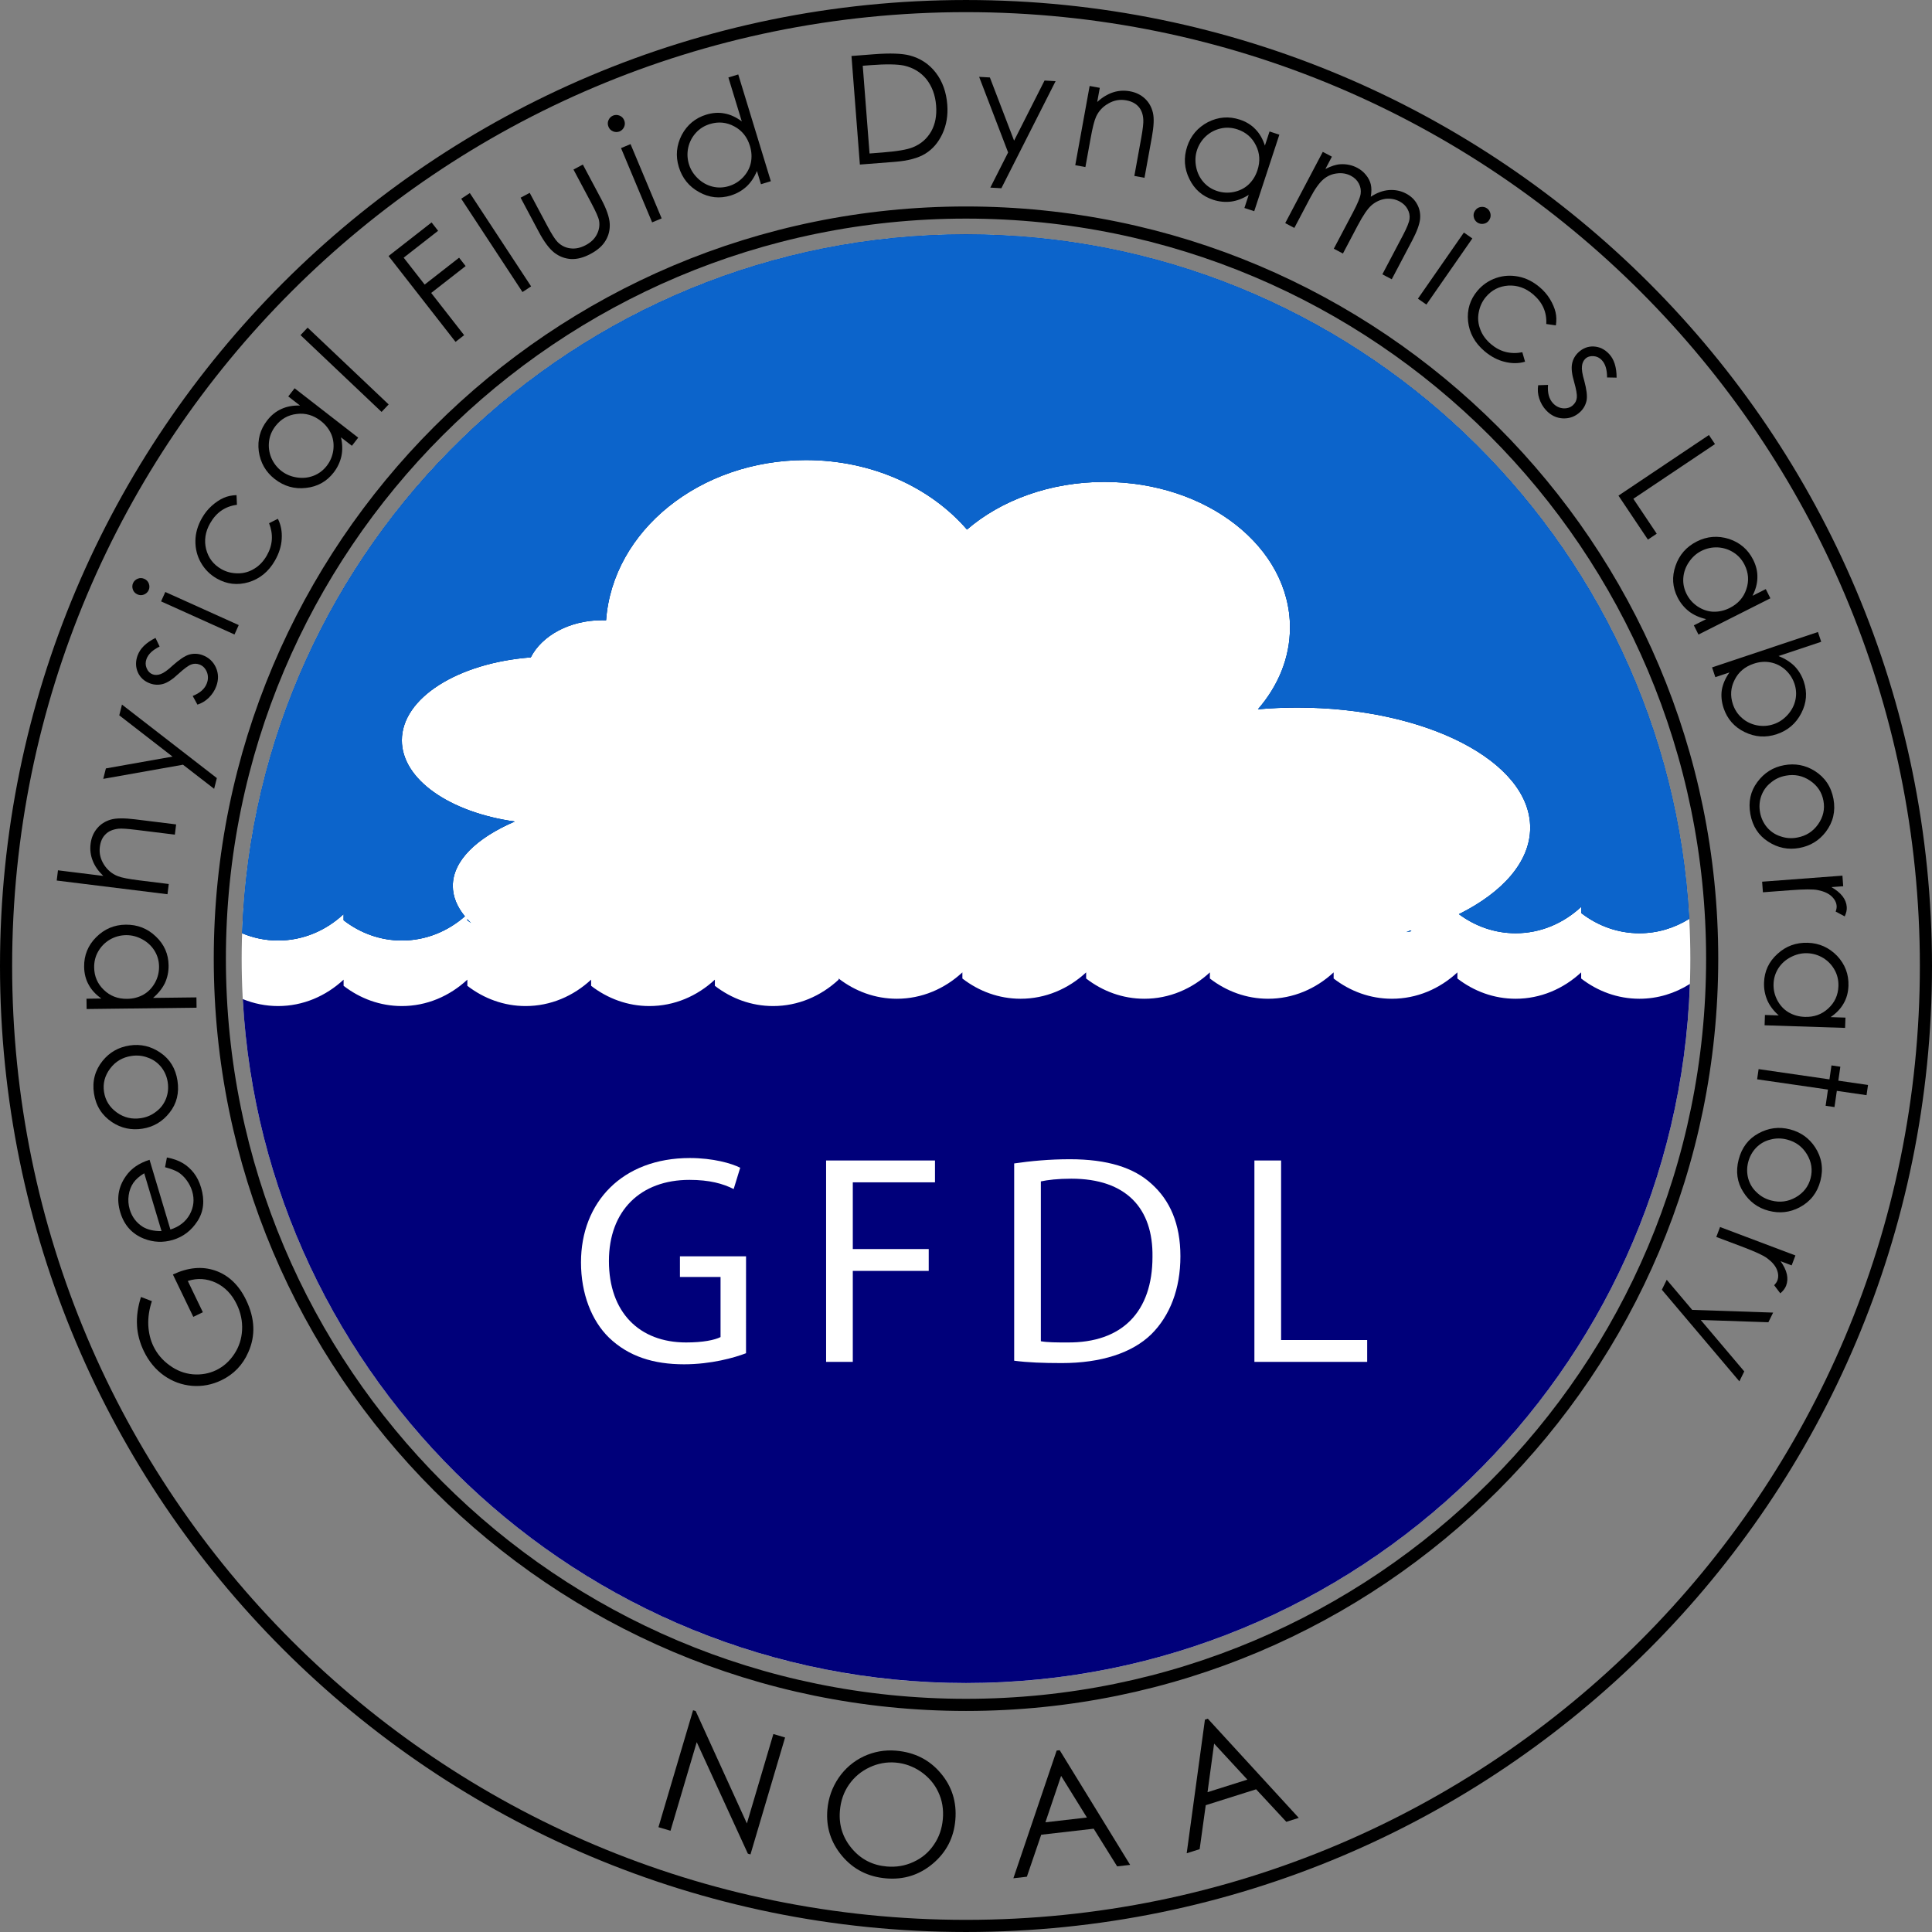 <?xml version="1.0" encoding="utf-8"?>
<!-- Generator: Adobe Illustrator 13.0.2, SVG Export Plug-In . SVG Version: 6.00 Build 14948)  -->
<!DOCTYPE svg PUBLIC "-//W3C//DTD SVG 1.1//EN" "http://www.w3.org/Graphics/SVG/1.1/DTD/svg11.dtd">
<svg version="1.1" id="Layer_1" xmlns="http://www.w3.org/2000/svg" xmlns:xlink="http://www.w3.org/1999/xlink" x="0px" y="0px"
	 width="720px" height="720px" viewBox="0 0 159.236 159.235" enable-background="new 0 0 159.236 159.235"
	 xml:space="preserve">
<rect x="0" y="0" width="159.236" height="159.235" fill="#808080" stroke="none"/>
<g>
	<path fill-rule="evenodd" clip-rule="evenodd" fill="#FFFFFF" d="M19.918,79.017c0-32.972,26.729-59.7,59.7-59.7
		c32.971,0,59.7,26.729,59.7,59.7s-26.729,59.7-59.7,59.7C46.646,138.717,19.918,111.989,19.918,79.017"/>
	<path fill-rule="evenodd" clip-rule="evenodd" fill="#3BFFFD" d="M38.827,76.076c-0.109-0.104-0.212-0.211-0.31-0.317v0.09
		C38.619,75.927,38.722,76.003,38.827,76.076L38.827,76.076z M116.329,76.746l-0.087-0.057l-0.327,0.135
		C116.054,76.803,116.193,76.776,116.329,76.746L116.329,76.746z M139.229,75.728c-1.706-31.442-27.741-56.412-59.609-56.412
		c-32.271,0-58.56,25.603-59.664,57.604c0.922,0.385,1.921,0.597,2.964,0.597c2.057,0,3.941-0.816,5.4-2.175v0.507
		c1.361,1.051,3.015,1.668,4.8,1.668c1.962,0,3.766-0.743,5.196-1.992c-0.646-0.784-0.996-1.628-0.996-2.508
		c0-2.073,1.951-3.949,5.105-5.307c-5.346-0.751-9.305-3.462-9.305-6.693c0-3.492,4.625-6.379,10.626-6.837
		c0.913-1.793,3.198-3.063,5.874-3.063l0.333,0.006c0.539-7.371,7.705-13.205,16.467-13.205c5.445,0,10.273,2.251,13.279,5.727
		c2.798-2.413,6.834-3.927,11.321-3.927c8.449,0,15.301,5.372,15.301,12c0,2.498-0.976,4.82-2.642,6.741
		c1.055-0.093,2.137-0.142,3.24-0.142c10.604,0,19.2,4.433,19.2,9.9c0,2.798-2.253,5.327-5.874,7.128
		c1.336,0.992,2.944,1.572,4.674,1.572c2.057,0,3.941-0.818,5.401-2.175v0.507c1.359,1.052,3.014,1.669,4.799,1.669
		C136.613,76.918,138.014,76.486,139.229,75.728"/>
	<path fill-rule="evenodd" clip-rule="evenodd" fill="#00007A" d="M38.827,76.076c-0.109-0.104-0.212-0.211-0.31-0.317v0.09
		C38.619,75.927,38.722,76.003,38.827,76.076L38.827,76.076z M116.329,76.746l-0.087-0.057l-0.327,0.135
		C116.054,76.803,116.193,76.776,116.329,76.746L116.329,76.746z M139.229,75.728c-1.706-31.442-27.741-56.412-59.609-56.412
		c-32.271,0-58.56,25.603-59.664,57.604c0.922,0.385,1.921,0.597,2.964,0.597c2.057,0,3.941-0.816,5.4-2.175v0.507
		c1.361,1.051,3.015,1.668,4.8,1.668c1.962,0,3.766-0.743,5.196-1.992c-0.646-0.784-0.996-1.628-0.996-2.508
		c0-2.073,1.951-3.949,5.105-5.307c-5.346-0.751-9.305-3.462-9.305-6.693c0-3.492,4.625-6.379,10.626-6.837
		c0.913-1.793,3.198-3.063,5.874-3.063l0.333,0.006c0.539-7.371,7.705-13.205,16.467-13.205c5.445,0,10.273,2.251,13.279,5.727
		c2.798-2.413,6.834-3.927,11.321-3.927c8.449,0,15.301,5.372,15.301,12c0,2.498-0.976,4.82-2.642,6.741
		c1.055-0.093,2.137-0.142,3.24-0.142c10.604,0,19.2,4.433,19.2,9.9c0,2.798-2.253,5.327-5.874,7.128
		c1.336,0.992,2.944,1.572,4.674,1.572c2.057,0,3.941-0.818,5.401-2.175v0.507c1.359,1.052,3.014,1.669,4.799,1.669
		C136.613,76.918,138.014,76.486,139.229,75.728L139.229,75.728z M20.008,82.343c1.726,31.427,27.755,56.373,59.611,56.373
		c32.275,0,58.568-25.61,59.664-57.621c-1.228,0.777-2.649,1.222-4.164,1.222c-1.785,0-3.439-0.617-4.799-1.668v-0.506
		c-1.461,1.356-3.345,2.174-5.401,2.174c-1.785,0-3.438-0.617-4.8-1.668v-0.506c-1.46,1.356-3.343,2.174-5.4,2.174
		c-1.783,0-3.438-0.617-4.8-1.668v-0.506c-1.46,1.356-3.344,2.174-5.399,2.174c-1.784,0-3.44-0.617-4.801-1.668v-0.506
		c-1.46,1.356-3.344,2.174-5.398,2.174c-1.786,0-3.44-0.617-4.801-1.668v-0.506c-1.46,1.356-3.345,2.174-5.4,2.174
		c-1.785,0-3.439-0.617-4.8-1.668v-0.506c-1.461,1.356-3.344,2.174-5.4,2.174c-1.785,0-3.439-0.617-4.8-1.668v0.094
		c-1.46,1.357-3.344,2.176-5.4,2.176c-1.784,0-3.439-0.619-4.8-1.668v-0.508c-1.46,1.357-3.344,2.176-5.4,2.176
		c-1.784,0-3.439-0.619-4.8-1.668v-0.508c-1.46,1.357-3.344,2.176-5.4,2.176c-1.785,0-3.439-0.619-4.801-1.668v-0.508
		c-1.46,1.357-3.344,2.176-5.399,2.176c-1.785,0-3.439-0.619-4.8-1.668v-0.508c-1.461,1.357-3.344,2.176-5.4,2.176
		C21.897,82.918,20.915,82.715,20.008,82.343"/>
	<path fill-rule="evenodd" clip-rule="evenodd" fill="#0C64CB" d="M38.827,76.076c-0.109-0.104-0.212-0.211-0.31-0.317v0.09
		C38.619,75.927,38.722,76.003,38.827,76.076L38.827,76.076z M116.329,76.746l-0.087-0.057l-0.327,0.135
		C116.054,76.803,116.193,76.776,116.329,76.746L116.329,76.746z M139.229,75.728c-1.706-31.442-27.741-56.412-59.609-56.412
		c-32.271,0-58.56,25.603-59.664,57.604c0.922,0.385,1.921,0.597,2.964,0.597c2.057,0,3.941-0.816,5.4-2.175v0.507
		c1.361,1.051,3.015,1.668,4.8,1.668c1.962,0,3.766-0.743,5.196-1.992c-0.646-0.784-0.996-1.628-0.996-2.508
		c0-2.073,1.951-3.949,5.105-5.307c-5.346-0.751-9.305-3.462-9.305-6.693c0-3.492,4.625-6.379,10.626-6.837
		c0.913-1.793,3.198-3.063,5.874-3.063l0.333,0.006c0.539-7.371,7.705-13.205,16.467-13.205c5.445,0,10.273,2.251,13.279,5.727
		c2.798-2.413,6.834-3.927,11.321-3.927c8.449,0,15.301,5.372,15.301,12c0,2.498-0.976,4.82-2.642,6.741
		c1.055-0.093,2.137-0.142,3.24-0.142c10.604,0,19.2,4.433,19.2,9.9c0,2.798-2.253,5.327-5.874,7.128
		c1.336,0.992,2.944,1.572,4.674,1.572c2.057,0,3.941-0.818,5.401-2.175v0.507c1.359,1.052,3.014,1.669,4.799,1.669
		C136.613,76.918,138.014,76.486,139.229,75.728"/>
	<path fill="#FFFFFF" d="M61.489,103.545h-5.448v1.701h3.347v4.955c-0.491,0.246-1.445,0.444-2.84,0.444
		c-3.865,0-6.36-2.492-6.36-6.712c0-4.169,2.619-6.688,6.634-6.688c1.664,0,2.766,0.312,3.647,0.756l0.54-1.756
		c-0.714-0.362-2.238-0.801-4.155-0.801c-5.553,0-8.968,3.633-8.968,8.6c0,2.594,0.884,4.818,2.307,6.202
		c1.62,1.557,3.682,2.199,6.186,2.199c2.234,0,4.148-0.543,5.109-0.912L61.489,103.545z"/>
	<polygon fill="#FFFFFF" points="68.088,112.246 70.288,112.246 70.288,104.746 76.546,104.746 76.546,102.946 70.288,102.946 
		70.288,97.447 77.062,97.447 77.062,95.646 68.087,95.646 	"/>
	<path fill="#FFFFFF" d="M83.588,112.15c1.111,0.146,2.37,0.195,3.925,0.195c3.234,0,5.802-0.834,7.381-2.379
		c1.529-1.52,2.396-3.727,2.396-6.425c0-2.673-0.866-4.61-2.371-5.959c-1.456-1.349-3.653-2.038-6.739-2.038
		c-1.702,0-3.258,0.15-4.591,0.346V112.15z M85.788,97.371c0.566-0.123,1.404-0.224,2.512-0.224c4.531,0,6.747,2.454,6.688,6.44
		c0,4.508-2.479,7.109-7.041,7.058c-0.834,0-1.619,0-2.159-0.1V97.371z"/>
	<polygon fill="#FFFFFF" points="103.388,112.246 112.683,112.246 112.683,110.445 105.589,110.445 105.589,95.646 103.389,95.646 	
		"/>
	<path fill="none" stroke="#000000" stroke-linecap="round" stroke-miterlimit="3.864" d="M0.5,79.617
		C0.5,35.922,35.922,0.5,79.618,0.5s79.118,35.422,79.118,79.117c0,43.698-35.422,79.118-79.118,79.118S0.5,123.315,0.5,79.617
		L0.5,79.617z M18.118,79.017c0-33.966,27.534-61.5,61.5-61.5s61.5,27.534,61.5,61.5c0,33.968-27.534,61.5-61.5,61.5
		S18.118,112.984,18.118,79.017L18.118,79.017z"/>
	<path d="M11.292,109.244c0.04,0.716,0.23,1.429,0.562,2.116c0.407,0.845,0.967,1.518,1.664,2.015
		c0.692,0.485,1.454,0.771,2.308,0.845c0.838,0.068,1.65-0.088,2.416-0.457c1.025-0.492,1.774-1.271,2.226-2.32
		c0.607-1.361,0.544-2.788-0.183-4.296c-0.591-1.228-1.441-2.039-2.525-2.419c-1.085-0.38-2.255-0.273-3.51,0.316l1.682,3.491
		l0.788-0.38l-1.242-2.579c0.792-0.257,1.568-0.2,2.318,0.146c0.738,0.353,1.317,0.947,1.718,1.781
		c0.331,0.688,0.477,1.394,0.439,2.12c-0.039,0.726-0.25,1.383-0.644,1.975c-0.383,0.587-0.887,1.038-1.495,1.331
		c-0.586,0.282-1.225,0.396-1.917,0.341c-0.681-0.06-1.326-0.304-1.907-0.731c-0.592-0.422-1.043-0.954-1.346-1.585
		c-0.25-0.519-0.387-1.09-0.422-1.739c-0.024-0.654,0.075-1.312,0.298-1.975l-0.901-0.343c-0.264,0.835-0.371,1.62-0.325,2.349
		L11.292,109.244z"/>
	<path d="M14.71,96.626c0.244,0.162,0.479,0.379,0.679,0.658c0.197,0.267,0.354,0.573,0.45,0.896c0.2,0.671,0.129,1.306-0.198,1.912
		c-0.331,0.596-0.87,1.018-1.597,1.247l-1.718-5.749c-0.859,0.271-1.521,0.716-1.957,1.355c-0.633,0.894-0.779,1.89-0.457,2.968
		c0.319,1.066,0.964,1.786,1.957,2.181c0.782,0.302,1.575,0.338,2.378,0.099c0.85-0.254,1.531-0.771,2.038-1.562
		c0.507-0.791,0.599-1.705,0.288-2.748c-0.14-0.467-0.34-0.877-0.595-1.205s-0.559-0.603-0.908-0.811
		c-0.365-0.217-0.803-0.373-1.314-0.468l-0.152,0.802C14.086,96.331,14.454,96.469,14.71,96.626L14.71,96.626z M13.313,101.467
		c-0.637,0.008-1.143-0.114-1.539-0.349c-0.531-0.337-0.896-0.815-1.082-1.438c-0.114-0.383-0.142-0.778-0.086-1.16
		c0.052-0.395,0.185-0.734,0.384-1.028c0.191-0.279,0.5-0.554,0.898-0.791L13.313,101.467z"/>
	<path d="M9.233,92.487c0.76,0.504,1.596,0.679,2.498,0.541c0.914-0.141,1.668-0.584,2.25-1.331
		c0.583-0.734,0.802-1.615,0.647-2.628c-0.153-1.001-0.626-1.776-1.402-2.302c-0.778-0.538-1.63-0.737-2.545-0.598
		c-0.914,0.141-1.647,0.557-2.222,1.263c-0.627,0.779-0.869,1.677-0.714,2.689C7.902,91.147,8.401,91.931,9.233,92.487L9.233,92.487
		z M9.076,88.072c0.441-0.586,1.021-0.928,1.75-1.039c0.482-0.074,0.931-0.029,1.375,0.143c0.454,0.158,0.812,0.433,1.093,0.781
		c0.283,0.361,0.46,0.777,0.53,1.234c0.072,0.47,0.027,0.919-0.135,1.348c-0.164,0.417-0.423,0.786-0.809,1.072
		c-0.372,0.297-0.787,0.475-1.269,0.548c-0.729,0.111-1.385-0.041-1.981-0.468c-0.596-0.428-0.948-0.993-1.056-1.697
		C8.468,89.302,8.635,88.657,9.076,88.072L9.076,88.072z"/>
	<path d="M16.201,83.054l-0.011-0.85l-3.575,0.043c0.433-0.368,0.753-0.771,0.973-1.212c0.207-0.453,0.314-0.93,0.307-1.466
		c-0.011-0.938-0.359-1.733-1.054-2.388c-0.683-0.654-1.512-0.982-2.487-0.97c-0.95,0.012-1.758,0.359-2.437,1.042
		c-0.667,0.671-0.995,1.487-0.983,2.425c0.007,0.537,0.125,1.036,0.368,1.471c0.23,0.435,0.585,0.817,1.052,1.149l-1.225,0.016
		l0.011,0.85L16.201,83.054z M8.094,78.415c0.233-0.403,0.554-0.732,0.963-0.974c0.422-0.243,0.871-0.361,1.333-0.366
		c0.475-0.005,0.914,0.114,1.342,0.346c0.428,0.232,0.769,0.553,1.011,0.95c0.243,0.397,0.36,0.833,0.366,1.283
		c0.006,0.475-0.101,0.914-0.334,1.342c-0.232,0.415-0.541,0.744-0.938,0.974c-0.41,0.23-0.858,0.349-1.358,0.354
		c-0.762,0.009-1.403-0.233-1.921-0.739c-0.519-0.494-0.789-1.116-0.798-1.853C7.754,79.257,7.862,78.818,8.094,78.415L8.094,78.415
		z"/>
	<path d="M13.805,73.703l0.104-0.843l-2.407-0.298c-0.881-0.109-1.472-0.22-1.784-0.346c-0.481-0.186-0.869-0.511-1.153-0.961
		c-0.284-0.451-0.401-0.931-0.338-1.44c0.057-0.459,0.213-0.805,0.47-1.05c0.246-0.259,0.604-0.404,1.052-0.462
		c0.256-0.032,0.768,0.007,1.524,0.1l3.139,0.388l0.104-0.843l-3.387-0.419c-0.893-0.11-1.574-0.106-2.018,0.028
		c-0.445,0.134-0.814,0.365-1.109,0.719c-0.296,0.354-0.473,0.773-0.535,1.269c-0.06,0.484-0.004,0.945,0.169,1.381
		c0.171,0.45,0.46,0.863,0.876,1.267l-3.734-0.462l-0.104,0.843L13.805,73.703z"/>
	<polygon points="15.082,63.027 17.649,65.014 17.872,64.129 10.053,58.072 9.83,58.957 14.219,62.358 8.727,63.333 8.51,64.194 	
		"/>
	<path d="M11.344,54.009c-0.18,0.493-0.178,0.96,0.018,1.404c0.189,0.429,0.529,0.739,0.998,0.911
		c0.364,0.133,0.72,0.143,1.074,0.047c0.355-0.096,0.79-0.377,1.278-0.837c0.459-0.418,0.807-0.677,1.039-0.764
		c0.232-0.088,0.457-0.086,0.692,0c0.282,0.103,0.474,0.307,0.604,0.607c0.118,0.296,0.125,0.605,0.004,0.934
		c-0.167,0.458-0.561,0.806-1.169,1.05l0.391,0.715c0.347-0.113,0.669-0.301,0.942-0.574c0.273-0.273,0.48-0.583,0.613-0.947
		c0.197-0.54,0.184-1.05-0.034-1.543c-0.231-0.497-0.601-0.832-1.105-1.017c-0.364-0.133-0.731-0.148-1.102-0.044
		c-0.359,0.108-0.803,0.412-1.335,0.883c-0.427,0.403-0.766,0.638-1.009,0.722c-0.232,0.088-0.462,0.097-0.661,0.024
		c-0.223-0.082-0.388-0.248-0.495-0.501c-0.107-0.252-0.108-0.505-0.014-0.763c0.15-0.411,0.512-0.745,1.082-1.029l-0.339-0.71
		c-0.766,0.385-1.259,0.857-1.469,1.432L11.344,54.009z"/>
	<path d="M10.955,48.602c0.069,0.182,0.191,0.305,0.373,0.388c0.171,0.077,0.345,0.087,0.527,0.018
		c0.182-0.069,0.322-0.198,0.399-0.369c0.077-0.171,0.081-0.361,0.012-0.543s-0.191-0.305-0.362-0.383
		c-0.182-0.082-0.356-0.092-0.538-0.023c-0.182,0.069-0.322,0.198-0.399,0.368C10.89,48.229,10.886,48.419,10.955,48.602
		L10.955,48.602z M19.327,52.294l0.349-0.775l-6.051-2.728l-0.349,0.775L19.327,52.294z"/>
	<path d="M18.432,41.035c-0.327,0.144-0.653,0.361-0.977,0.65s-0.589,0.627-0.807,1.007c-0.348,0.607-0.534,1.235-0.543,1.879
		c-0.008,0.643,0.137,1.245,0.453,1.8s0.755,0.994,1.309,1.311c0.824,0.472,1.704,0.572,2.62,0.304
		c0.923-0.278,1.65-0.87,2.172-1.781c0.341-0.596,0.527-1.196,0.559-1.782c0.039-0.597-0.058-1.157-0.315-1.664l-0.726,0.362
		c0.362,0.927,0.301,1.814-0.184,2.66c-0.267,0.466-0.607,0.834-1.024,1.085c-0.423,0.262-0.873,0.393-1.36,0.388
		c-0.504,0-0.957-0.115-1.369-0.352c-0.651-0.372-1.063-0.911-1.252-1.638c-0.178-0.721-0.07-1.438,0.334-2.143
		c0.509-0.889,1.243-1.391,2.207-1.516l-0.034-0.797c-0.381,0.012-0.738,0.082-1.065,0.226L18.432,41.035z"/>
	<path d="M23.759,32.674l0.968,0.751c-0.572-0.017-1.086,0.075-1.532,0.282c-0.456,0.2-0.851,0.526-1.18,0.951
		c-0.575,0.741-0.806,1.589-0.687,2.537c0.137,0.945,0.572,1.709,1.323,2.292c0.77,0.598,1.629,0.837,2.568,0.727
		c0.949-0.102,1.706-0.527,2.281-1.268c0.322-0.415,0.532-0.869,0.64-1.355c0.1-0.476,0.089-0.991-0.035-1.546l0.899,0.697
		l0.521-0.671l-5.244-4.069L23.759,32.674z M24.458,34.118c0.719-0.091,1.376,0.103,1.978,0.57c0.395,0.306,0.682,0.671,0.87,1.102
		c0.178,0.423,0.226,0.871,0.161,1.343c-0.073,0.481-0.252,0.896-0.536,1.261c-0.284,0.365-0.641,0.642-1.073,0.812
		c-0.433,0.17-0.899,0.22-1.38,0.147c-0.481-0.073-0.904-0.242-1.279-0.533c-0.365-0.284-0.652-0.648-0.842-1.096
		c-0.18-0.441-0.238-0.896-0.18-1.358c0.057-0.462,0.237-0.876,0.528-1.252C23.157,34.532,23.748,34.198,24.458,34.118
		L24.458,34.118z"/>
	<rect x="27.984" y="25.874" transform="matrix(-0.688 0.726 -0.726 -0.688 70.071 30.818)" width="0.85" height="9.201"/>
	<polygon points="37.545,28.177 38.254,27.623 35.539,24.144 38.377,21.929 37.839,21.239 35.001,23.454 33.271,21.237 
		36.109,19.022 35.571,18.332 32.024,21.101 	"/>
	<rect x="40.48" y="15.416" transform="matrix(-0.836 0.549 -0.549 -0.836 86.079 14.267)" width="0.85" height="9.199"/>
	<path d="M44.406,19.107c0.446,0.838,0.875,1.404,1.286,1.723c0.405,0.309,0.868,0.487,1.366,0.519
		c0.509,0.026,1.043-0.116,1.616-0.422c0.574-0.305,0.989-0.668,1.241-1.1c0.263-0.438,0.368-0.904,0.338-1.413
		c-0.03-0.508-0.259-1.179-0.688-1.984l-1.527-2.869l-0.772,0.411l1.457,2.736c0.388,0.729,0.613,1.232,0.654,1.493
		c0.066,0.39-0.003,0.766-0.184,1.118c-0.186,0.368-0.486,0.655-0.917,0.884c-0.419,0.223-0.836,0.318-1.246,0.267
		c-0.42-0.045-0.772-0.226-1.07-0.52c-0.212-0.213-0.492-0.659-0.845-1.321l-1.457-2.736l-0.75,0.4L44.406,19.107z"/>
	<path d="M50.146,9.916c-0.074,0.18-0.069,0.354,0.009,0.539c0.073,0.173,0.193,0.298,0.373,0.372
		c0.18,0.074,0.37,0.075,0.543,0.003c0.173-0.073,0.305-0.209,0.379-0.389c0.073-0.18,0.068-0.354-0.004-0.527
		c-0.077-0.184-0.198-0.31-0.378-0.384c-0.18-0.074-0.37-0.075-0.543-0.003C50.352,9.6,50.22,9.736,50.146,9.916L50.146,9.916z
		 M53.749,18.327l0.784-0.328l-2.564-6.122l-0.784,0.328L53.749,18.327z"/>
	<path d="M60.034,6.384l1.105,3.622c-0.458-0.344-0.93-0.565-1.414-0.653c-0.488-0.1-0.999-0.061-1.513,0.096
		c-0.897,0.274-1.575,0.834-2.024,1.676c-0.433,0.851-0.519,1.727-0.241,2.635c0.285,0.932,0.848,1.623,1.679,2.075
		c0.834,0.464,1.698,0.554,2.595,0.28c0.502-0.153,0.936-0.403,1.304-0.738c0.357-0.331,0.644-0.758,0.863-1.282l0.332,1.088
		l0.813-0.248l-2.686-8.799L60.034,6.384z M60.521,10.417c0.639,0.341,1.065,0.877,1.288,1.607c0.146,0.478,0.17,0.941,0.075,1.402
		c-0.098,0.448-0.318,0.842-0.643,1.189c-0.337,0.352-0.723,0.587-1.165,0.722c-0.442,0.135-0.894,0.155-1.345,0.045
		c-0.452-0.111-0.861-0.338-1.212-0.675s-0.598-0.719-0.737-1.173c-0.135-0.443-0.159-0.905-0.056-1.381
		c0.107-0.464,0.323-0.87,0.636-1.214c0.313-0.344,0.699-0.579,1.153-0.718c0.705-0.215,1.38-0.146,2.008,0.198L60.521,10.417z"/>
	<path d="M73.726,13.341c1.109-0.086,1.969-0.315,2.555-0.686c0.598-0.372,1.058-0.909,1.391-1.625
		c0.333-0.715,0.472-1.516,0.402-2.413c-0.08-1.034-0.398-1.913-0.943-2.623c-0.544-0.71-1.271-1.193-2.154-1.425
		c-0.627-0.165-1.608-0.202-2.941-0.099l-1.857,0.144l0.692,8.948L73.726,13.341z M71.108,5.42l0.636-0.049
		c1.284-0.099,2.2-0.082,2.774,0.036c0.766,0.179,1.371,0.546,1.842,1.124c0.46,0.591,0.729,1.31,0.795,2.17
		c0.064,0.822-0.07,1.535-0.411,2.138c-0.343,0.591-0.836,1.03-1.492,1.294c-0.473,0.2-1.315,0.34-2.549,0.437l-1.034,0.08
		L71.108,5.42z"/>
	<polygon points="83.089,12.565 81.623,15.462 82.534,15.514 87.002,6.69 86.091,6.638 83.582,11.592 81.586,6.383 80.7,6.333 	"/>
	<path d="M88.623,13.616l0.836,0.152l0.433-2.386c0.156-0.861,0.301-1.445,0.447-1.761c0.213-0.47,0.56-0.839,1.025-1.097
		c0.454-0.261,0.939-0.35,1.457-0.256c0.442,0.08,0.779,0.256,1.021,0.529c0.232,0.258,0.369,0.626,0.39,1.074
		c0.017,0.257-0.038,0.768-0.175,1.518l-0.564,3.112l0.836,0.152l0.61-3.358c0.161-0.886,0.192-1.553,0.084-2.005
		c-0.109-0.452-0.316-0.845-0.653-1.16c-0.336-0.315-0.745-0.516-1.237-0.606c-0.479-0.087-0.955-0.059-1.4,0.089
		c-0.446,0.148-0.888,0.411-1.301,0.793l0.213-1.168l-0.837-0.152L88.623,13.616z"/>
	<path d="M104.636,10.835l-0.382,1.164c-0.177-0.545-0.436-0.998-0.781-1.348c-0.341-0.362-0.78-0.625-1.292-0.793
		c-0.891-0.293-1.768-0.225-2.619,0.205c-0.845,0.446-1.418,1.113-1.716,2.016c-0.304,0.926-0.24,1.816,0.179,2.663
		c0.415,0.86,1.069,1.43,1.96,1.723c0.499,0.164,0.997,0.209,1.491,0.148c0.481-0.066,0.963-0.249,1.443-0.552l-0.354,1.081
		l0.808,0.265l2.071-6.306L104.636,10.835z M103.511,11.978c0.327,0.647,0.366,1.331,0.127,2.055
		c-0.155,0.475-0.402,0.868-0.746,1.189c-0.339,0.31-0.744,0.505-1.211,0.602c-0.478,0.093-0.929,0.063-1.367-0.081
		c-0.439-0.144-0.82-0.388-1.126-0.738c-0.307-0.351-0.51-0.773-0.603-1.25c-0.093-0.478-0.075-0.933,0.073-1.384
		c0.144-0.439,0.392-0.832,0.75-1.161c0.354-0.318,0.764-0.525,1.219-0.626c0.454-0.101,0.905-0.071,1.356,0.077
		C102.685,10.891,103.196,11.336,103.511,11.978L103.511,11.978z"/>
	<path d="M105.928,18.389l0.752,0.396l1.312-2.488c0.385-0.73,0.748-1.231,1.084-1.52c0.33-0.278,0.697-0.438,1.118-0.485
		c0.409-0.053,0.799,0.012,1.142,0.193c0.31,0.163,0.523,0.375,0.663,0.646c0.139,0.271,0.189,0.552,0.145,0.853
		c-0.047,0.301-0.252,0.8-0.625,1.507l-1.587,3.008l0.753,0.396l1.213-2.3c0.442-0.841,0.823-1.403,1.16-1.692
		c0.33-0.278,0.703-0.449,1.118-0.513c0.42-0.047,0.812,0.017,1.176,0.21c0.298,0.157,0.522,0.375,0.656,0.629
		c0.146,0.26,0.201,0.53,0.167,0.809c-0.033,0.279-0.217,0.734-0.55,1.364l-1.69,3.207l0.773,0.408l1.691-3.207
		c0.385-0.73,0.599-1.323,0.646-1.764c0.038-0.447-0.043-0.857-0.248-1.219c-0.199-0.373-0.511-0.665-0.909-0.875
		c-0.441-0.233-0.903-0.321-1.402-0.288c-0.516,0.039-1.011,0.23-1.505,0.549c0.069-0.401,0.065-0.742,0-1.018
		c-0.062-0.259-0.19-0.524-0.397-0.775c-0.196-0.245-0.432-0.44-0.72-0.591c-0.42-0.221-0.877-0.321-1.386-0.293
		c-0.364,0.02-0.775,0.157-1.238,0.393l0.536-1.017l-0.752-0.396L105.928,18.389z"/>
	<path d="M122.027,17.062c-0.191,0.034-0.336,0.132-0.45,0.296c-0.107,0.154-0.148,0.323-0.114,0.514s0.135,0.353,0.289,0.46
		s0.341,0.145,0.532,0.111c0.191-0.034,0.335-0.132,0.443-0.286c0.113-0.164,0.154-0.333,0.12-0.525
		c-0.033-0.191-0.135-0.353-0.288-0.46C122.405,17.065,122.219,17.027,122.027,17.062L122.027,17.062z M116.865,24.617l0.698,0.485
		l3.789-5.45l-0.698-0.486L116.865,24.617z"/>
	<path d="M128.208,25.73c-0.082-0.348-0.236-0.708-0.461-1.08c-0.226-0.371-0.509-0.694-0.843-0.977
		c-0.534-0.453-1.117-0.751-1.748-0.876s-1.249-0.092-1.854,0.117c-0.604,0.209-1.115,0.562-1.527,1.048
		c-0.614,0.725-0.873,1.57-0.777,2.52c0.105,0.958,0.554,1.781,1.355,2.461c0.524,0.445,1.079,0.736,1.65,0.875
		c0.58,0.148,1.148,0.154,1.693-0.006l-0.225-0.78c-0.978,0.187-1.839-0.035-2.582-0.666c-0.409-0.348-0.709-0.748-0.879-1.205
		c-0.18-0.464-0.227-0.93-0.134-1.408c0.092-0.495,0.288-0.92,0.595-1.282c0.485-0.572,1.09-0.879,1.84-0.932
		c0.74-0.043,1.426,0.193,2.046,0.719c0.781,0.663,1.141,1.476,1.088,2.447l0.79,0.112C128.293,26.44,128.29,26.076,128.208,25.73
		L128.208,25.73z"/>
	<path d="M132.619,29.17c-0.36-0.382-0.778-0.589-1.264-0.613c-0.469-0.023-0.897,0.141-1.263,0.484
		c-0.281,0.266-0.451,0.579-0.522,0.939c-0.073,0.36-0.019,0.875,0.175,1.518c0.168,0.597,0.243,1.024,0.218,1.271
		c-0.024,0.247-0.129,0.447-0.311,0.618c-0.218,0.205-0.486,0.286-0.813,0.267c-0.317-0.027-0.596-0.16-0.836-0.415
		c-0.334-0.355-0.469-0.863-0.414-1.516l-0.813,0.028c-0.056,0.361-0.031,0.733,0.09,1.099s0.306,0.69,0.572,0.973
		c0.394,0.419,0.855,0.636,1.395,0.661c0.548,0.017,1.013-0.164,1.404-0.532c0.282-0.266,0.46-0.588,0.534-0.966
		c0.063-0.369-0.009-0.902-0.191-1.588c-0.169-0.563-0.227-0.971-0.193-1.226c0.025-0.247,0.12-0.456,0.275-0.602
		c0.173-0.163,0.396-0.236,0.67-0.218c0.273,0.017,0.5,0.13,0.689,0.33c0.3,0.318,0.436,0.791,0.434,1.428l0.787,0.015
		C133.24,30.267,133.039,29.616,132.619,29.17L132.619,29.17z"/>
	<polygon points="133.394,40.85 135.821,44.474 136.548,43.987 134.621,41.11 141.35,36.602 140.849,35.854 	"/>
	<path d="M145.536,48.553l-1.094,0.552c0.261-0.51,0.398-1.013,0.402-1.505c0.016-0.498-0.108-0.995-0.351-1.475
		c-0.422-0.838-1.089-1.411-1.996-1.71c-0.912-0.282-1.789-0.218-2.637,0.209c-0.871,0.439-1.455,1.112-1.761,2.007
		c-0.315,0.901-0.257,1.767,0.165,2.605c0.236,0.469,0.557,0.854,0.948,1.159c0.387,0.295,0.857,0.506,1.411,0.633l-1.016,0.512
		l0.382,0.759l5.927-2.988L145.536,48.553z M143.932,48.564c-0.227,0.688-0.684,1.198-1.363,1.541
		c-0.446,0.225-0.899,0.327-1.369,0.312c-0.458-0.021-0.884-0.171-1.281-0.432c-0.404-0.273-0.701-0.613-0.909-1.026
		s-0.305-0.854-0.272-1.318s0.187-0.906,0.46-1.309c0.272-0.404,0.606-0.712,1.031-0.926c0.412-0.208,0.865-0.31,1.352-0.289
		c0.475,0.027,0.912,0.17,1.304,0.421c0.393,0.25,0.689,0.59,0.903,1.014C144.118,47.211,144.165,47.887,143.932,48.564
		L143.932,48.564z"/>
	<path d="M141.379,55.812l1.162-0.389c-0.332,0.467-0.541,0.945-0.627,1.436c-0.075,0.486-0.022,0.996,0.148,1.506
		c0.297,0.889,0.875,1.553,1.725,1.967c0.866,0.422,1.743,0.485,2.656,0.179c0.913-0.305,1.588-0.887,2.018-1.729
		c0.442-0.846,0.508-1.712,0.211-2.601c-0.17-0.51-0.428-0.925-0.771-1.284c-0.353-0.343-0.787-0.62-1.317-0.825l3.521-1.177
		l-0.271-0.806l-8.725,2.918L141.379,55.812z M142.968,56.032c0.323-0.649,0.85-1.088,1.572-1.33
		c0.474-0.159,0.937-0.195,1.387-0.108c0.451,0.086,0.862,0.292,1.219,0.607c0.359,0.328,0.604,0.707,0.756,1.157
		c0.143,0.427,0.175,0.877,0.077,1.332c-0.099,0.455-0.316,0.87-0.644,1.23c-0.328,0.36-0.703,0.617-1.154,0.768
		c-0.449,0.151-0.9,0.183-1.379,0.092c-0.466-0.095-0.89-0.296-1.229-0.604c-0.353-0.304-0.597-0.683-0.748-1.134
		c-0.234-0.7-0.183-1.375,0.145-2.012L142.968,56.032z"/>
	<path d="M149.56,63.534c-0.775-0.481-1.615-0.632-2.514-0.468c-0.91,0.166-1.65,0.632-2.21,1.396
		c-0.561,0.751-0.755,1.637-0.569,2.646c0.182,0.996,0.677,1.757,1.468,2.26c0.793,0.516,1.65,0.689,2.561,0.522
		c0.91-0.166,1.63-0.604,2.185-1.327c0.604-0.797,0.819-1.7,0.635-2.709C150.927,64.833,150.405,64.065,149.56,63.534L149.56,63.534
		z M149.845,67.942c-0.424,0.599-0.994,0.957-1.72,1.09c-0.479,0.088-0.93,0.056-1.379-0.103c-0.459-0.145-0.825-0.408-1.116-0.749
		c-0.293-0.353-0.482-0.763-0.565-1.218c-0.086-0.468-0.055-0.918,0.096-1.352c0.152-0.421,0.399-0.798,0.778-1.095
		c0.362-0.308,0.772-0.498,1.253-0.585c0.725-0.133,1.385,0,1.993,0.41c0.609,0.409,0.978,0.965,1.105,1.666
		C150.416,66.694,150.269,67.344,149.845,67.942L149.845,67.942z"/>
	<path d="M145.235,72.669l0.065,0.873l2.231-0.168c1.159-0.088,1.923-0.095,2.305-0.011c0.496,0.1,0.873,0.273,1.13,0.516
		c0.257,0.244,0.39,0.509,0.411,0.796c0.009,0.125-0.017,0.277-0.079,0.457l0.745,0.396c0.129-0.286,0.186-0.54,0.167-0.777
		c-0.022-0.311-0.133-0.604-0.342-0.877s-0.516-0.525-0.922-0.758l0.972-0.073l-0.065-0.872L145.235,72.669z"/>
	<path d="M152.104,83.871l-1.226-0.04c0.473-0.322,0.836-0.698,1.075-1.128c0.252-0.43,0.38-0.926,0.397-1.463
		c0.03-0.938-0.279-1.76-0.933-2.457c-0.665-0.685-1.466-1.048-2.416-1.079c-0.974-0.032-1.81,0.279-2.506,0.919
		c-0.709,0.639-1.072,1.428-1.103,2.365c-0.018,0.524,0.079,1.016,0.276,1.472c0.198,0.444,0.51,0.855,0.936,1.231l-1.138-0.037
		l-0.027,0.85l6.634,0.216L152.104,83.871z M150.69,83.112c-0.529,0.495-1.174,0.725-1.937,0.7c-0.5-0.017-0.946-0.144-1.351-0.383
		c-0.394-0.237-0.694-0.572-0.918-0.992c-0.224-0.433-0.322-0.873-0.308-1.336c0.016-0.463,0.143-0.896,0.393-1.289
		s0.598-0.706,1.031-0.929c0.432-0.223,0.874-0.334,1.348-0.319c0.463,0.015,0.909,0.142,1.325,0.394
		c0.404,0.251,0.719,0.586,0.942,0.994c0.225,0.406,0.322,0.848,0.308,1.323C151.5,82.013,151.217,82.629,150.69,83.112
		L150.69,83.112z"/>
	<polygon points="151.515,89.068 151.681,87.918 150.951,87.812 150.784,88.962 144.945,88.116 144.823,88.957 150.662,89.803 
		150.468,91.139 151.198,91.245 151.392,89.909 153.841,90.264 153.963,89.423 	"/>
	<path d="M149.607,94.563c-0.5-0.764-1.198-1.255-2.082-1.483c-0.896-0.232-1.764-0.122-2.593,0.334
		c-0.824,0.445-1.375,1.167-1.632,2.159c-0.254,0.979-0.126,1.879,0.379,2.668c0.502,0.802,1.207,1.32,2.103,1.553
		c0.895,0.232,1.732,0.14,2.54-0.283c0.883-0.468,1.46-1.196,1.717-2.188C150.3,96.318,150.15,95.401,149.607,94.563L149.607,94.563
		z M148.008,98.681c-0.637,0.364-1.305,0.449-2.018,0.265c-0.472-0.123-0.867-0.341-1.207-0.675
		c-0.355-0.324-0.576-0.719-0.696-1.149c-0.117-0.443-0.116-0.895,0-1.343c0.119-0.46,0.338-0.855,0.656-1.187
		c0.314-0.317,0.699-0.555,1.167-0.666c0.459-0.126,0.911-0.125,1.382-0.003c0.714,0.186,1.256,0.584,1.636,1.212
		c0.379,0.628,0.48,1.287,0.301,1.978C149.052,97.789,148.645,98.316,148.008,98.681L148.008,98.681z"/>
	<path d="M141.767,101.131l-0.309,0.819l2.094,0.789c1.088,0.41,1.783,0.726,2.096,0.964c0.407,0.301,0.676,0.616,0.806,0.945
		c0.13,0.33,0.138,0.627,0.036,0.896c-0.044,0.117-0.132,0.244-0.264,0.381l0.508,0.672c0.237-0.203,0.396-0.411,0.479-0.634
		c0.11-0.292,0.134-0.604,0.061-0.938c-0.074-0.335-0.246-0.694-0.517-1.076l0.912,0.344l0.31-0.818L141.767,101.131z"/>
	<polygon points="139.471,107.959 137.373,105.481 136.971,106.3 143.36,113.85 143.762,113.031 140.175,108.792 145.75,108.98 
		146.142,108.184 	"/>
	<polygon points="55.263,150.89 57.425,143.588 61.639,152.778 61.854,152.842 64.707,143.204 63.741,142.918 61.559,150.288 
		57.338,141.023 57.123,140.959 54.27,150.597 	"/>
	<path d="M71.181,144.766c-0.834,0.394-1.532,0.993-2.061,1.764c-0.531,0.784-0.844,1.656-0.927,2.618
		c-0.124,1.45,0.287,2.722,1.218,3.826c0.931,1.105,2.144,1.716,3.622,1.842c1.464,0.125,2.75-0.285,3.855-1.217
		c1.105-0.931,1.727-2.129,1.852-3.593c0.127-1.479-0.282-2.777-1.214-3.87c-0.931-1.104-2.158-1.716-3.678-1.846
		c-0.934-0.08-1.82,0.083-2.668,0.474L71.181,144.766z M75.907,146.027c0.636,0.447,1.122,1.009,1.43,1.682
		c0.322,0.674,0.441,1.414,0.373,2.21c-0.068,0.795-0.311,1.505-0.744,2.128c-0.419,0.625-0.979,1.096-1.681,1.416
		c-0.687,0.32-1.429,0.44-2.196,0.374c-1.171-0.1-2.127-0.589-2.88-1.482c-0.752-0.894-1.085-1.934-0.984-3.119
		c0.069-0.81,0.313-1.52,0.745-2.143c0.433-0.623,0.993-1.095,1.696-1.429c0.688-0.321,1.402-0.456,2.155-0.392
		C74.575,145.336,75.269,145.593,75.907,146.027L75.907,146.027z"/>
	<path d="M87.09,144.281l-3.567,10.526l1.112-0.128l1.182-3.461l4.325-0.496l1.934,3.104l1.071-0.123l-5.806-9.451L87.09,144.281z
		 M89.584,149.8l-3.421,0.394l1.294-3.827L89.584,149.8z"/>
	<path d="M99.311,141.732l-1.503,11.013l1.068-0.337l0.501-3.623l4.152-1.311l2.489,2.68l1.027-0.324l-7.497-8.175L99.311,141.732z
		 M102.808,146.676l-3.283,1.036l0.543-4.003L102.808,146.676z"/>
</g>
</svg>
